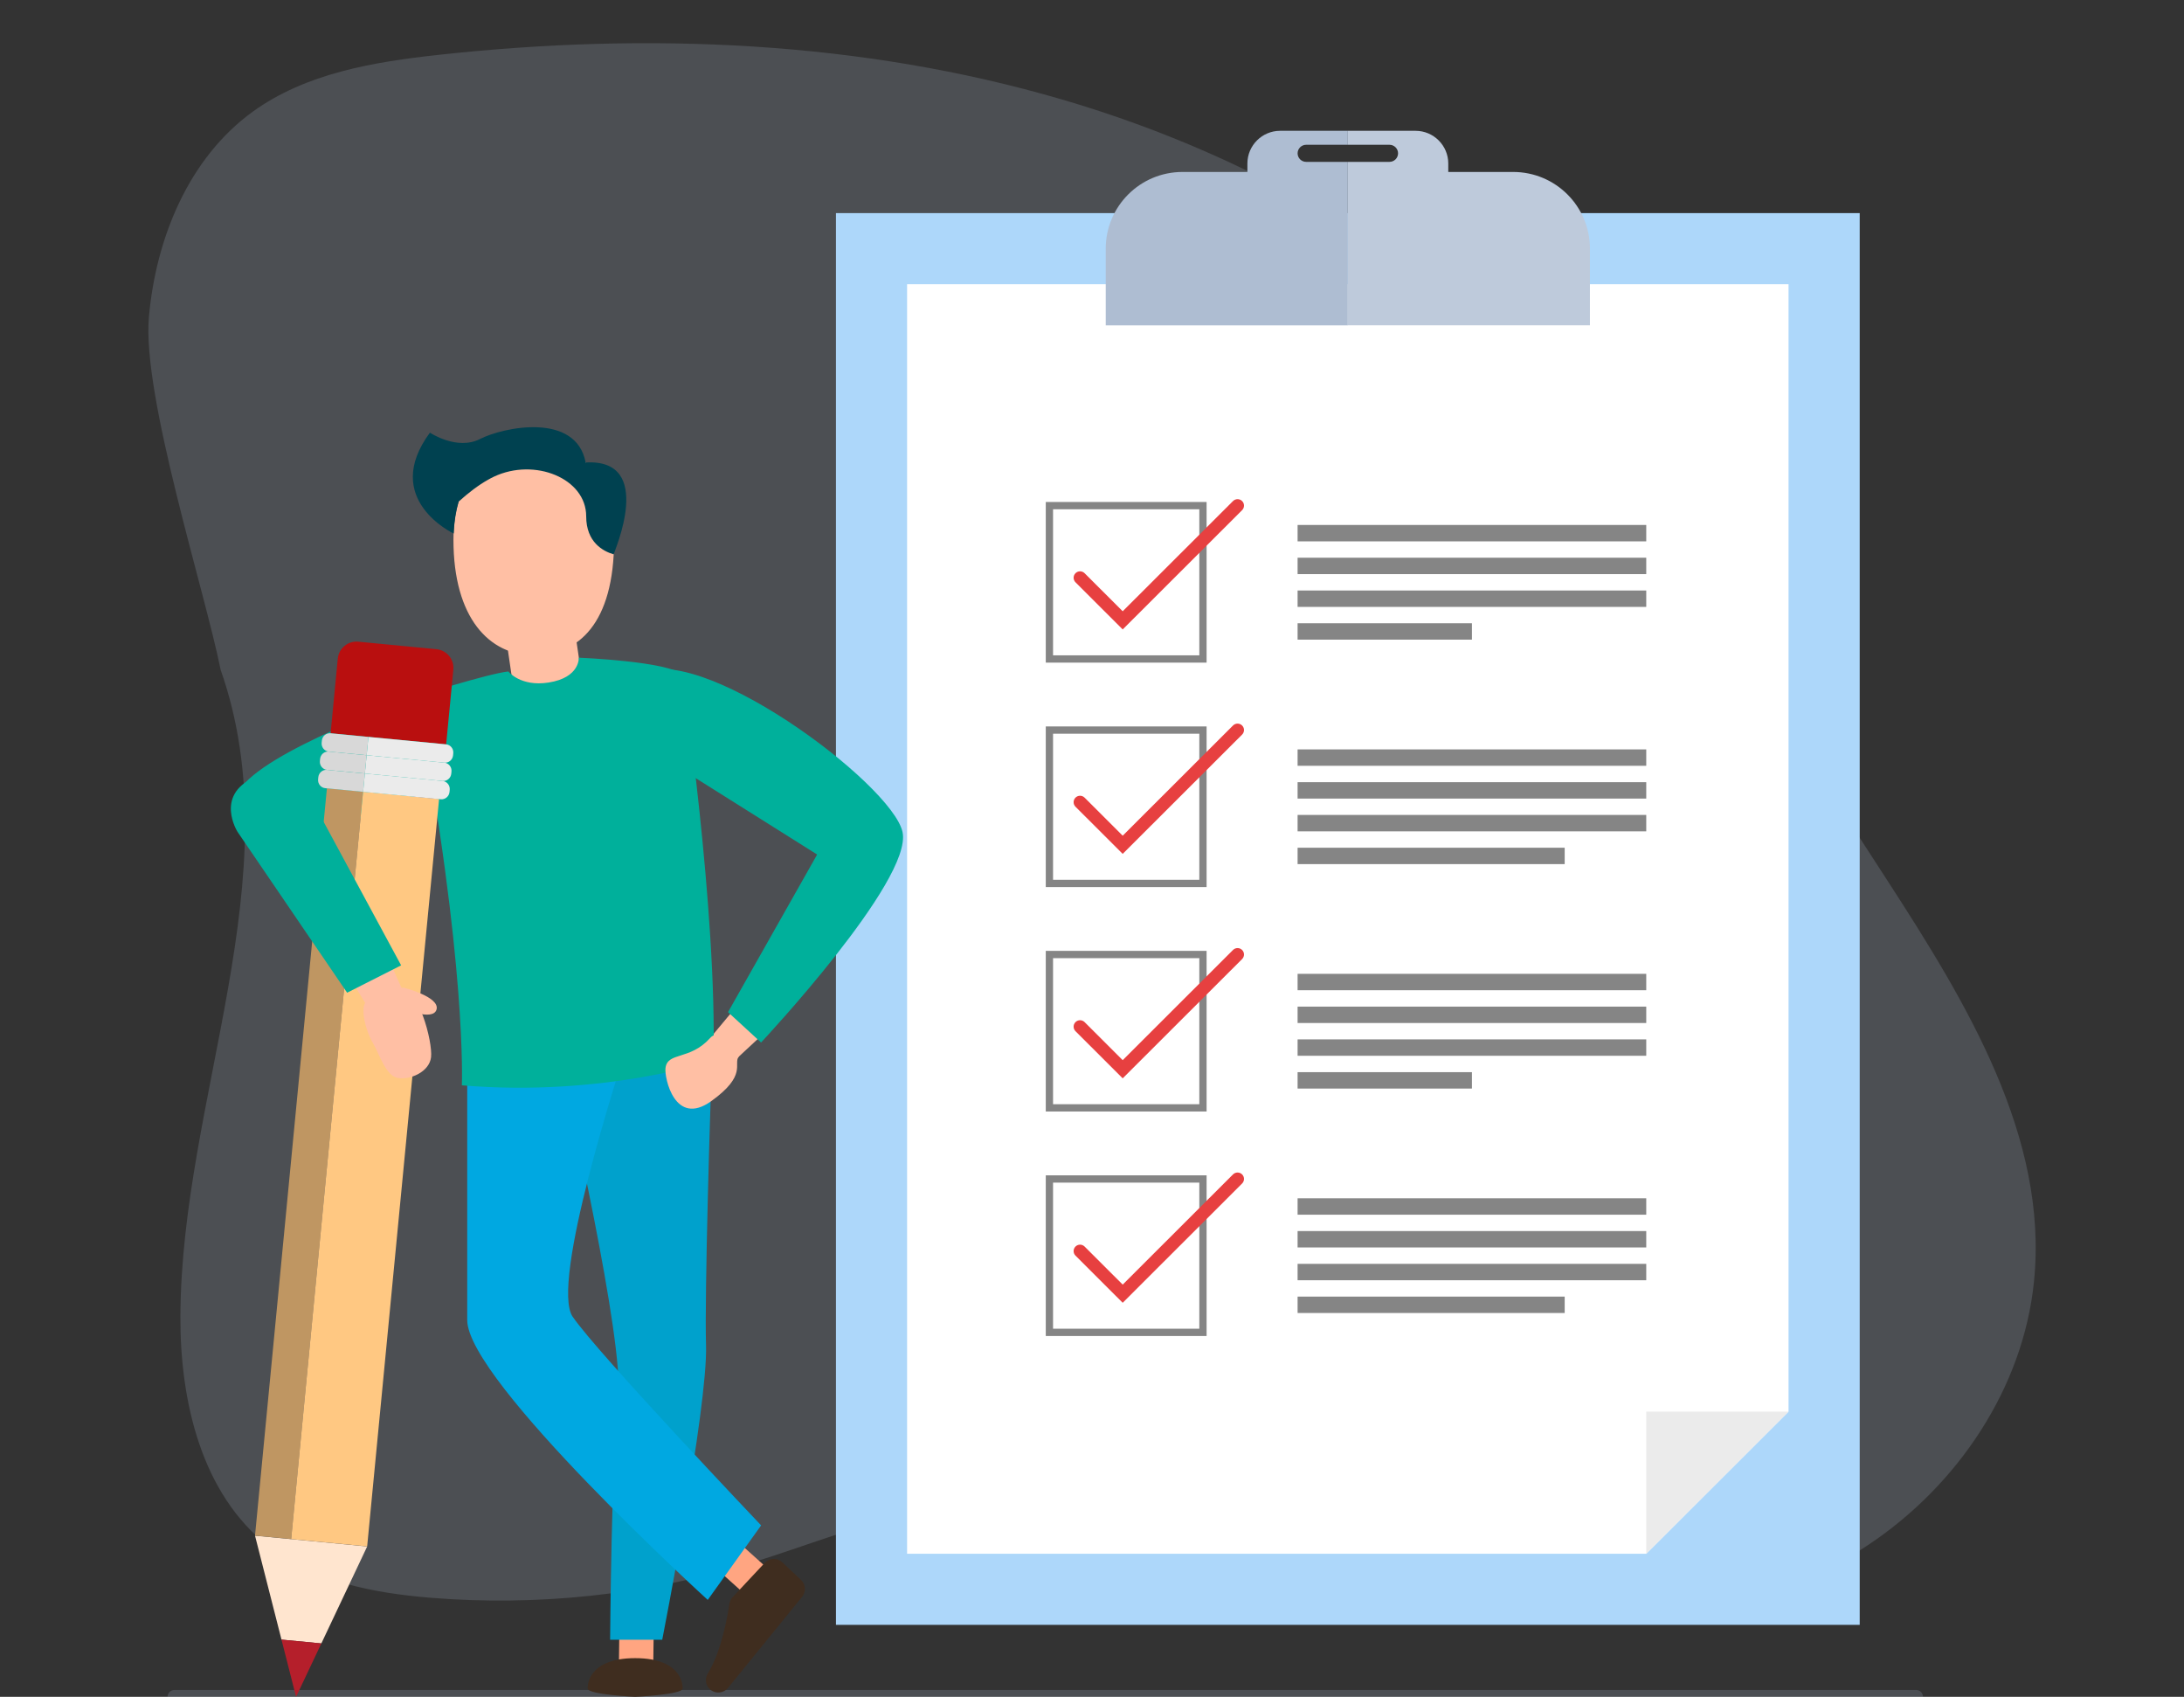 <svg width="636" height="494" viewBox="0 0 636 494" fill="none" xmlns="http://www.w3.org/2000/svg">
<rect x="0" y="0" width="636" height="494" fill="#333333" stroke="none"/>
<g clip-path="url(#clip0_2_662)">
<g opacity="0.2">
<path d="M64.209 194.892C85.418 254.789 52.797 319.671 52.532 383.203C52.426 408 58.68 434.993 78.281 450.21C91.416 460.417 108.588 463.76 125.177 465.136C156.332 467.712 187.973 464.342 217.883 455.274C234.41 450.263 250.487 443.506 267.473 440.374C330.269 428.774 391.246 467.686 454.969 471.788C486.08 473.79 518.207 466.989 544.142 449.708C570.068 432.426 589.157 404.136 592.31 373.164C596.603 331.068 572.629 291.848 549.61 256.324C532.535 229.975 515.46 203.625 498.394 177.284C486.84 159.456 475.251 141.584 461.647 125.264C422.595 78.44 367.758 46.074 309.202 28.943C250.646 11.812 188.459 9.333 127.8 15.958C108.8 18.031 89.075 21.313 73.599 32.516C54.934 46.039 45.394 69.363 43.363 92.299C41.331 115.234 59.722 172.309 64.227 194.892" fill="#AEBDD2"/>
</g>
<path opacity="0.2" d="M50.8 493.991H557.984" stroke="#AEBDD2" stroke-width="4" stroke-miterlimit="10" stroke-linecap="round"/>
<path d="M392.5 62.041H243.438V473.04H392.5H541.563V62.041H392.5Z" fill="#ADD7FA"/>
<path d="M479.402 452.345H264.152V82.736H520.84V410.964L479.402 452.345Z" fill="white"/>
<path d="M479.403 410.955H520.84L479.403 452.345V410.955Z" fill="#EBEBEB"/>
<path d="M350.312 212.544H305.598V257.189H350.312V212.544Z" stroke="#858585" stroke-width="2.12" stroke-miterlimit="10"/>
<path d="M350.312 277.884H305.598V322.529H350.312V277.884Z" stroke="#858585" stroke-width="2.12" stroke-miterlimit="10"/>
<path d="M350.312 147.203H305.598V191.848H350.312V147.203Z" stroke="#858585" stroke-width="2.12" stroke-miterlimit="10"/>
<path d="M326.94 183.248L313.195 169.521C312.462 168.789 312.462 167.607 313.195 166.875C313.928 166.143 315.112 166.143 315.845 166.875L326.94 177.955L359.066 145.871C359.8 145.139 360.983 145.139 361.716 145.871C362.45 146.603 362.45 147.785 361.716 148.518L326.948 183.239L326.94 183.248Z" fill="#E74040"/>
<path d="M326.94 248.588L313.195 234.862C312.462 234.13 312.462 232.947 313.195 232.215C313.928 231.483 315.112 231.483 315.845 232.215L326.94 243.295L359.066 211.211C359.8 210.479 360.983 210.479 361.716 211.211C362.45 211.944 362.45 213.126 361.716 213.858L326.948 248.579L326.94 248.588Z" fill="#E74040"/>
<path d="M326.94 313.937L313.195 300.211C312.462 299.479 312.462 298.297 313.195 297.564C313.928 296.832 315.112 296.832 315.845 297.564L326.94 308.644L359.066 276.561C359.8 275.828 360.983 275.828 361.716 276.561C362.45 277.293 362.45 278.475 361.716 279.207L326.948 313.928L326.94 313.937Z" fill="#E74040"/>
<path d="M479.402 152.831H377.872V157.604H479.402V152.831Z" fill="#858585"/>
<path d="M479.402 162.367H377.872V167.14H479.402V162.367Z" fill="#858585"/>
<path d="M479.402 171.912H377.872V176.684H479.402V171.912Z" fill="#858585"/>
<path d="M428.637 181.448H377.872V186.22H428.637V181.448Z" fill="#858585"/>
<path d="M479.402 218.172H377.872V222.944H479.402V218.172Z" fill="#858585"/>
<path d="M479.402 227.716H377.872V232.489H479.402V227.716Z" fill="#858585"/>
<path d="M479.402 237.252H377.872V242.025H479.402V237.252Z" fill="#858585"/>
<path d="M455.65 246.797H377.872V251.57H455.65V246.797Z" fill="#858585"/>
<path d="M479.402 283.512H377.872V288.284H479.402V283.512Z" fill="#858585"/>
<path d="M479.402 293.057H377.872V297.829H479.402V293.057Z" fill="#858585"/>
<path d="M479.402 302.593H377.872V307.365H479.402V302.593Z" fill="#858585"/>
<path d="M428.637 312.137H377.872V316.91H428.637V312.137Z" fill="#858585"/>
<path d="M350.312 343.233H305.598V387.887H350.312V343.233Z" stroke="#858585" stroke-width="2.12" stroke-miterlimit="10"/>
<path d="M326.94 379.277L313.195 365.551C312.462 364.819 312.462 363.637 313.195 362.905C313.928 362.173 315.112 362.173 315.845 362.905L326.94 373.984L359.066 341.901C359.8 341.169 360.983 341.169 361.716 341.901C362.45 342.633 362.45 343.815 361.716 344.547L326.948 379.268L326.94 379.277Z" fill="#E74040"/>
<path d="M479.402 348.861H377.872V353.633H479.402V348.861Z" fill="#858585"/>
<path d="M479.402 358.397H377.872V363.169H479.402V358.397Z" fill="#858585"/>
<path d="M479.402 367.942H377.872V372.714H479.402V367.942Z" fill="#858585"/>
<path d="M455.65 377.478H377.872V382.25H455.65V377.478Z" fill="#858585"/>
<path d="M380.363 47.124C378.994 47.124 377.872 46.004 377.872 44.636C377.872 43.269 378.994 42.149 380.363 42.149H392.5V38.082H372.775C367.537 38.082 363.253 42.361 363.253 47.592V50.062H344.359C332.01 50.062 322.001 60.056 322.001 72.389V94.716H392.5V47.133H380.363V47.124Z" fill="#AEBDD2"/>
<path d="M462.999 72.389C462.999 60.056 452.991 50.062 440.642 50.062H421.748V47.592C421.748 42.361 417.464 38.082 412.225 38.082H392.5V42.149H404.637C406.007 42.149 407.128 43.269 407.128 44.636C407.128 46.004 406.007 47.124 404.637 47.124H392.5V94.707H462.999V72.38V72.389Z" fill="#BECADB"/>
<path d="M165.789 172.466L145.869 175.371L150.795 209.047L170.714 206.141L165.789 172.466Z" fill="#FFBFA4"/>
<path d="M178.831 157.154C178.831 181.607 168.363 190.763 155.44 190.763C142.517 190.763 132.049 179.922 132.049 157.154C132.049 138.593 142.517 128.952 155.44 128.952C168.363 128.952 178.831 138.593 178.831 157.154Z" fill="#FFBFA4"/>
<path d="M170.545 134.65C167.736 119.866 146.466 124.373 139.779 127.805C133.092 131.236 125.195 125.961 125.195 125.961C110.85 145.377 132.094 155.31 132.094 155.31L132.129 155.257C132.271 151.852 132.765 148.773 133.578 146.021C136.334 143.525 139.284 141.249 142.226 139.608C142.773 139.299 143.33 139.008 143.878 138.752C155.688 133.212 170.704 139.237 170.704 150.308C170.704 157.859 175.607 160.488 178.716 161.388C178.752 160.709 190.995 133.459 170.545 134.642V134.65Z" fill="#004150"/>
<path d="M206.762 302.257L214.341 293.163L222.688 300.599L213.89 308.785L206.762 302.257Z" fill="#FFBFA4"/>
<path d="M216.279 450.11L209.586 457.541L216.082 463.375L222.775 455.944L216.279 450.11Z" fill="#FFA581"/>
<path d="M222.68 455.009L213.334 464.995C212.831 465.533 212.504 466.212 212.398 466.945C211.903 470.341 210.11 480.759 206.135 487.172C205.119 488.804 205.49 490.921 207.036 492.05C208.591 493.188 210.772 492.906 211.991 491.406L233.589 464.863C234.79 463.39 234.64 461.237 233.253 459.94L227.812 454.833C226.346 453.457 224.049 453.536 222.68 455V455.009Z" fill="#3F2D1F"/>
<path d="M180.349 475.306L180.236 484.03L190.243 484.159L190.356 475.435L180.349 475.306Z" fill="#FFA581"/>
<path d="M184.961 482.735C170.537 482.735 171.128 491.565 171.128 491.565C171.128 493.356 184.961 493.991 184.961 493.991C184.961 493.991 198.794 493.356 198.794 491.565C198.794 491.565 199.386 482.735 184.961 482.735Z" fill="#3F2D1F"/>
<path d="M203.953 298.914C197.487 301.128 177.62 303.148 162.259 304.824C165.369 318.26 181.807 390.507 180.023 406.783C178.053 424.743 177.673 477.372 177.673 477.372H192.849C192.849 477.372 206.161 409.588 205.604 391.627C205.154 377.345 206.762 321.62 207.671 300.387C207.689 299.884 207.353 299.496 206.921 299.205C206.055 298.623 204.942 298.579 203.961 298.914H203.953Z" fill="#00A1CC"/>
<path d="M166.774 383.362C160.166 373.658 180.077 312.102 183.204 302.478C164.512 304.966 144.045 306.765 138.578 306.765H138.551C137.147 306.765 136.06 308 136.06 309.403V384.323C136.06 402.001 206.1 465.78 206.1 465.78L221.646 444.08C221.646 444.08 173.955 393.886 166.791 383.362H166.774Z" fill="#00A8E1"/>
<path d="M148.029 195.483C148.029 195.483 151.562 199.999 159.777 198.703C168.937 197.256 168.549 191.469 168.549 191.469C168.549 191.469 195.031 192.545 198.767 196.506C198.767 196.506 208.943 265.375 207.742 308.688C207.742 308.688 176.083 319.468 134.496 315.966C134.496 315.966 136.042 280.548 121.334 202.734C121.334 202.734 142.049 196.127 148.029 195.483Z" fill="#00B09B"/>
<path d="M130.407 206.677C130.407 206.677 126.061 200.379 116.909 204.278C107.758 208.177 66.126 223.473 68.459 234.579C70.79 245.677 85.781 241.778 94.102 240.878C102.432 239.978 148.277 226.702 130.407 206.677Z" fill="#00B09B"/>
<path d="M186.057 216.143L237.961 248.773L212.009 294.662L221.629 303.501C221.629 303.501 265.786 256.404 262.836 242.272C259.886 228.14 202.213 185.285 185.456 196.656C168.699 208.027 186.057 216.143 186.057 216.143Z" fill="#00B09B"/>
<path d="M104.341 186.816L127.088 189C130.095 189.288 132.305 191.964 132.016 194.967L129.924 216.7L96.274 213.47L98.366 191.737C98.655 188.734 101.334 186.528 104.341 186.816Z" fill="#B90F0F"/>
<path d="M106.927 450.219L74.262 447.079L81.973 477.336L93.58 478.448L106.927 450.219Z" fill="#FFE5CF"/>
<path d="M93.58 478.448L81.973 477.336L86.222 494L93.58 478.448Z" fill="#B51F2B"/>
<path d="M95.203 229.487L74.263 447.062L84.796 448.073L105.736 230.498L95.203 229.487Z" fill="#BF9662"/>
<path d="M105.733 230.496L84.793 448.071L106.924 450.195L127.864 232.62L105.733 230.496Z" fill="#FFC882"/>
<path d="M106.256 225.193L95.232 224.135C93.96 224.011 92.82 224.973 92.697 226.261L92.635 226.896C92.511 228.184 93.448 229.348 94.72 229.463L95.214 229.507L105.744 230.522L106.256 225.193Z" fill="#D8D8D8"/>
<path d="M105.744 230.522L127.871 232.648L128.366 232.692C129.638 232.815 130.777 231.854 130.901 230.566L130.963 229.931C131.086 228.643 130.15 227.478 128.878 227.363L106.256 225.193L105.744 230.522Z" fill="#EBEBEB"/>
<path d="M106.256 225.193L128.879 227.363C130.151 227.487 131.29 226.525 131.414 225.238L131.476 224.602C131.599 223.314 130.663 222.15 129.391 222.035L106.769 219.865L106.256 225.193Z" fill="#EBEBEB"/>
<path d="M106.777 219.865L95.754 218.807C94.481 218.683 93.342 219.645 93.218 220.933L93.156 221.568C93.033 222.856 93.969 224.02 95.241 224.135L106.265 225.193L106.777 219.865Z" fill="#D8D8D8"/>
<path d="M107.29 214.537L96.266 213.479C94.994 213.355 93.854 214.317 93.731 215.605L93.669 216.24C93.545 217.528 94.481 218.692 95.753 218.807L106.777 219.865L107.29 214.537Z" fill="#D8D8D8"/>
<path d="M131.935 219.909L131.997 219.274C132.12 217.986 131.184 216.822 129.912 216.707L107.29 214.537L106.777 219.865L129.4 222.035C130.672 222.159 131.811 221.197 131.935 219.909Z" fill="#EBEBEB"/>
<path d="M193.795 310.973C193.45 313.796 196.524 328.157 207.098 320.588C217.671 313.02 213.511 309.773 215.092 307.656C216.682 305.548 209.774 298.623 206.753 302.249C200.835 308.776 194.378 306.156 193.795 310.964V310.973Z" fill="#FFBFA4"/>
<path d="M107.599 294.036L100.47 282.356L111.724 276.014L117.413 288.681L107.599 294.036Z" fill="#FFBFA4"/>
<path d="M106.336 291.972C105.046 294.036 106.468 299.999 108.517 303.501C110.567 307.003 112.316 313.178 115.84 313.822C119.365 314.457 125.018 312.12 125.53 307.78C126.043 303.44 121.873 286.767 116.008 287.684C110.408 288.558 107.828 289.581 106.336 291.98V291.972Z" fill="#FFBFA4"/>
<path d="M117.536 287.534C117.536 287.534 128.039 290.163 127.138 293.833C126.237 297.503 116.821 293.701 115.664 292.422C114.507 291.142 114.48 287.623 117.536 287.534Z" fill="#FFBFA4"/>
<path d="M101.08 289.008L116.812 281.042L88.36 228.36C88.36 228.36 85.392 221.224 73.944 226.402C62.496 231.58 69.156 242.148 69.156 242.148L101.08 288.999V289.008Z" fill="#00B09B"/>
</g>
<defs>
<clipPath id="clip0_2_662">
<rect width="636" height="494" fill="white"/>
</clipPath>
</defs>
</svg>
